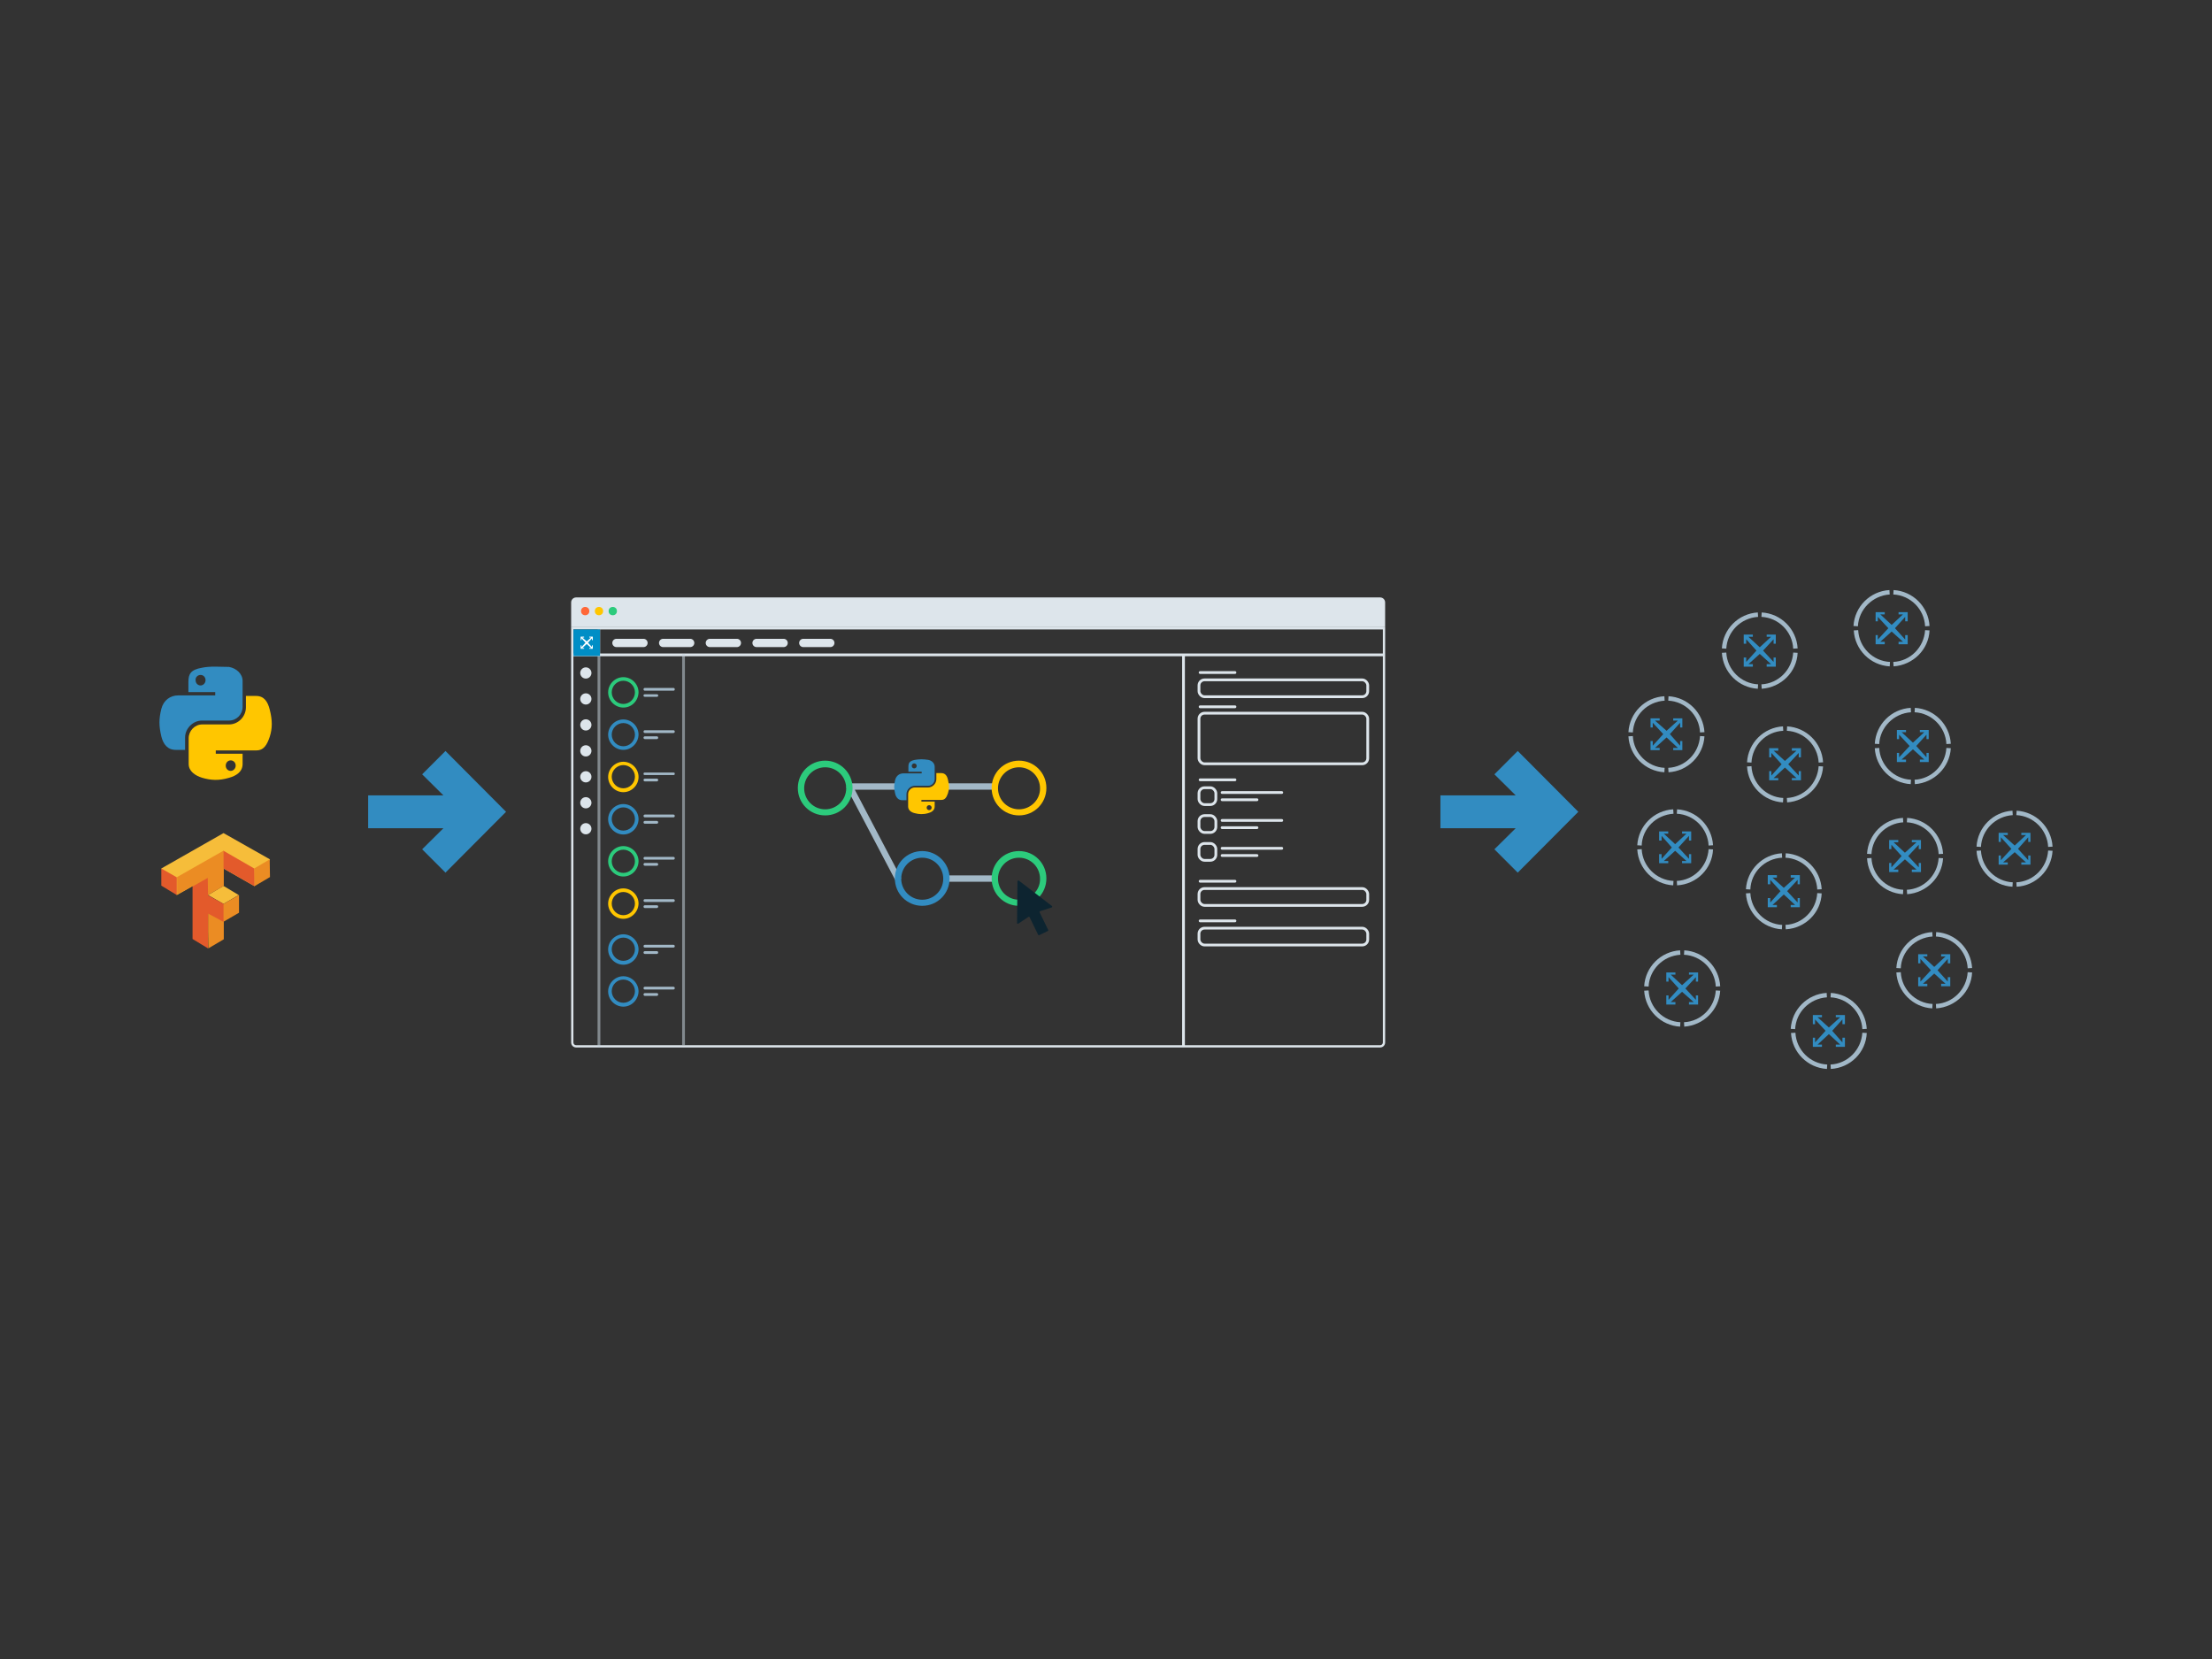 <?xml version="1.0" encoding="UTF-8"?><svg id="a" xmlns="http://www.w3.org/2000/svg" viewBox="0 0 800 600"><rect x="0" y="0" width="800" height="600" fill="#333333" stroke="none"/><defs><style>.g{stroke-width:3px;}.g,.h{stroke-linecap:round;}.g,.h,.i{stroke:#dde5eb;}.g,.h,.i,.j{fill:none;stroke-miterlimit:10;}.k{fill:#008ec6;}.l{fill:#eb8c23;}.m{fill:#f6bd3a;}.n{fill:#fff;}.o{fill:#ffc600;}.p{fill:#ff6738;}.q{fill:#328cc1;}.r{fill:#dde5eb;}.s{fill:#e35a2b;}.t{fill:#0d2430;}.u{fill:#a2b8c7;}.v{fill:#2ccb7c;}.j{opacity:.54;stroke:#c7d3dd;}</style></defs><path class="v" d="m225.44,255.9c-3,0-5.5-2.5-5.5-5.5s2.5-5.5,5.5-5.5,5.5,2.5,5.5,5.5h0c-.1,3.1-2.5,5.5-5.5,5.5Zm0-9.7c-2.3,0-4.2,1.9-4.2,4.2s1.9,4.2,4.2,4.2,4.2-1.9,4.2-4.2h0c0-2.3-1.9-4.2-4.2-4.2Z"/><path class="q" d="m225.44,271.2c-3,0-5.5-2.5-5.5-5.5s2.5-5.5,5.5-5.5,5.5,2.5,5.5,5.5h0c-.1,3-2.5,5.5-5.5,5.5Zm0-9.7c-2.3,0-4.2,1.9-4.2,4.2s1.9,4.2,4.2,4.2,4.2-1.9,4.2-4.2-1.9-4.2-4.2-4.2Z"/><path class="o" d="m225.44,286.5c-3,0-5.5-2.5-5.5-5.5s2.5-5.5,5.5-5.5,5.5,2.5,5.5,5.5h0c0,3-2.5,5.5-5.5,5.5Zm0-9.8c-2.3,0-4.2,1.9-4.2,4.2s1.9,4.2,4.2,4.2,4.2-1.9,4.2-4.2-1.9-4.2-4.2-4.2Z"/><path class="q" d="m225.44,301.8c-3,0-5.5-2.5-5.5-5.5s2.5-5.5,5.5-5.5,5.5,2.5,5.5,5.5h0c-.1,3-2.5,5.5-5.5,5.5Zm0-9.8c-2.3,0-4.2,1.9-4.2,4.2s1.9,4.2,4.2,4.2,4.2-1.9,4.2-4.2h0c0-2.3-1.9-4.2-4.2-4.2Z"/><path class="v" d="m225.44,317c-3,0-5.5-2.5-5.5-5.5s2.5-5.5,5.5-5.5,5.5,2.5,5.5,5.5h0c-.1,3.1-2.5,5.5-5.5,5.5Zm0-9.7c-2.3,0-4.2,1.9-4.2,4.2s1.9,4.2,4.2,4.2,4.2-1.9,4.2-4.2-1.9-4.2-4.2-4.2Z"/><path class="o" d="m225.44,332.3c-3,0-5.5-2.5-5.5-5.5s2.5-5.5,5.5-5.5,5.5,2.5,5.5,5.5c-.1,3-2.5,5.5-5.5,5.5Zm0-9.7c-2.3,0-4.2,1.9-4.2,4.2s1.9,4.2,4.2,4.2,4.2-1.9,4.2-4.2-1.9-4.2-4.2-4.2h0Z"/><path class="u" d="m243.54,249.8h-10.3c-.3,0-.5-.2-.5-.5s.2-.5.5-.5h10.3c.3,0,.5.2.5.5s-.2.5-.5.5h0Z"/><path class="u" d="m237.54,252h-4.3c-.3,0-.5-.1-.5-.4s.1-.5.4-.5h4.4c.3,0,.5.1.5.4s-.1.5-.4.5h-.1Z"/><path class="u" d="m243.54,265.1h-10.3c-.3,0-.5-.2-.5-.5s.2-.5.5-.5h10.3c.3,0,.5.2.5.5s-.2.5-.5.5h0Z"/><path class="u" d="m237.54,267.3h-4.3c-.3,0-.5-.2-.5-.5s.2-.5.5-.5h4.3c.3,0,.5.2.5.5s-.2.5-.5.5Z"/><path class="u" d="m243.54,280.3h-10.3c-.3,0-.5-.1-.5-.4s.1-.5.4-.5h10.4c.3,0,.5.1.5.4s-.1.5-.4.5h-.1Z"/><path class="u" d="m237.54,282.6h-4.3c-.3,0-.5-.2-.5-.5s.2-.5.5-.5h4.3c.3,0,.5.2.5.5s-.2.5-.5.5Z"/><path class="u" d="m243.54,295.6h-10.3c-.3,0-.5-.2-.5-.5s.2-.5.5-.5h10.3c.3,0,.5.2.5.5s-.2.5-.5.5h0Z"/><path class="u" d="m237.54,297.9h-4.3c-.3,0-.5-.2-.5-.5s.2-.5.5-.5h4.3c.3,0,.5.2.5.5s-.2.5-.5.5Z"/><path class="u" d="m243.54,310.9h-10.3c-.3,0-.5-.2-.5-.5s.2-.5.5-.5h10.3c.3,0,.5.2.5.5s-.2.5-.5.5h0Z"/><path class="u" d="m237.54,313.1h-4.3c-.3,0-.5-.2-.5-.5s.2-.5.5-.5h4.3c.3,0,.5.2.5.5s-.2.5-.5.5Z"/><path class="u" d="m243.54,326.2h-10.3c-.3,0-.5-.2-.5-.5s.2-.5.5-.5h10.3c.3,0,.5.2.5.5s-.2.5-.5.5h0Z"/><path class="u" d="m237.54,328.4h-4.3c-.3,0-.5-.2-.5-.5h0c0-.3.2-.5.5-.5h4.3c.3,0,.5.2.5.4h0c0,.4-.2.6-.5.6h0Z"/><path class="q" d="m225.44,348.9c-3,0-5.5-2.5-5.5-5.5s2.5-5.5,5.5-5.5,5.5,2.5,5.5,5.5c-.1,3-2.5,5.5-5.5,5.5Zm0-9.8c-2.3,0-4.2,1.9-4.2,4.2s1.9,4.2,4.2,4.2,4.2-1.9,4.2-4.2-1.9-4.2-4.2-4.2h0Z"/><path class="u" d="m243.54,342.7h-10.3c-.3,0-.5-.2-.5-.5s.2-.5.5-.5h10.3c.3,0,.5.2.5.5s-.2.5-.5.5h0Z"/><path class="u" d="m237.54,345h-4.3c-.3,0-.5-.2-.5-.5h0c0-.3.2-.5.5-.5h4.3c.3,0,.5.2.5.4h0c0,.4-.2.6-.5.6h0Z"/><path class="q" d="m225.44,364.07c-3,0-5.5-2.5-5.5-5.5s2.5-5.5,5.5-5.5,5.5,2.5,5.5,5.5c-.1,3-2.5,5.5-5.5,5.5Zm0-9.8c-2.3,0-4.2,1.9-4.2,4.2s1.9,4.2,4.2,4.2,4.2-1.9,4.2-4.2-1.9-4.2-4.2-4.2h0Z"/><path class="u" d="m243.54,357.87h-10.3c-.3,0-.5-.2-.5-.5s.2-.5.5-.5h10.3c.3,0,.5.2.5.5s-.2.5-.5.5h0Z"/><path class="u" d="m237.54,360.17h-4.3c-.3,0-.5-.2-.5-.5h0c0-.3.2-.5.5-.5h4.3c.3,0,.5.2.5.4h0c0,.4-.2.6-.5.6h0Z"/><rect class="u" x="342.24" y="317" width="17.5" height="1.5"/><rect class="u" x="307.14" y="283.7" width="17.5" height="1.5"/><rect class="u" x="342.24" y="283.7" width="17.5" height="1.5"/><g><rect class="u" x="341.84" y="316.6" width="18.4" height="2.3"/><polygon class="u" points="325.14 285.6 325.14 283.3 306.74 283.3 306.74 284.2 306.04 284.6 323.94 318.6 325.94 317.6 309.14 285.6 325.14 285.6"/><rect class="u" x="341.84" y="283.3" width="18.4" height="2.3"/></g><rect class="u" x="315.23" y="282.18" width="1.5" height="37.7" transform="translate(-103.84 181.83) rotate(-27.76)"/><path class="o" d="m368.54,275.1c-5.5,0-9.9,4.4-9.9,9.9s4.4,9.9,9.9,9.9,9.9-4.4,9.9-9.9-4.4-9.9-9.9-9.9Zm0,17.6c-4.2,0-7.6-3.4-7.6-7.6s3.4-7.6,7.6-7.6,7.6,3.4,7.6,7.6c.1,4.1-3.4,7.6-7.6,7.6Z"/><path class="q" d="m333.54,307.8c-5.5,0-9.9,4.4-9.9,9.9s4.4,9.9,9.9,9.9,9.9-4.4,9.9-9.9-4.5-9.9-9.9-9.9Zm0,17.6c-4.2,0-7.6-3.4-7.6-7.6s3.4-7.6,7.6-7.6,7.6,3.4,7.6,7.6c0,4.2-3.4,7.6-7.6,7.6Z"/><path class="v" d="m298.44,275.1c-5.5,0-9.9,4.4-9.9,9.9s4.4,9.9,9.9,9.9,9.9-4.4,9.9-9.9-4.5-9.9-9.9-9.9Zm0,17.6c-4.2,0-7.6-3.4-7.6-7.6s3.4-7.6,7.6-7.6,7.6,3.4,7.6,7.6-3.4,7.6-7.6,7.6Z"/><path class="v" d="m368.54,307.8c-5.5,0-9.9,4.4-9.9,9.9s4.4,9.9,9.9,9.9,9.9-4.4,9.9-9.9-4.4-9.9-9.9-9.9Zm0,17.6c-4.2,0-7.6-3.4-7.6-7.6s3.4-7.6,7.6-7.6,7.6,3.4,7.6,7.6c.1,4.2-3.4,7.6-7.6,7.6Z"/><polygon class="q" points="152.67 280.04 160.36 287.65 133.15 287.65 133.15 299.55 160.36 299.55 152.67 307.16 161.11 315.6 183.02 293.6 161.11 271.6 152.67 280.04"/><polygon class="q" points="540.47 280.04 548.16 287.65 520.95 287.65 520.95 299.55 548.16 299.55 540.47 307.16 548.91 315.6 570.82 293.6 548.91 271.6 540.47 280.04"/><g><path class="u" d="m614.84,264.9c-.3-6.2-5.3-11.2-11.5-11.5l.1-1.6c7,.4,12.6,6,13,13l-1.6.1Z"/><path class="u" d="m603.44,279.3l-.1-1.6c6.2-.3,11.1-5.3,11.5-11.5l1.6.1c-.4,7-6,12.6-13,13h0Z"/><path class="u" d="m590.54,264.9l-1.6-.1c.4-7,6-12.6,13-13l.1,1.6c-6.3.4-11.2,5.3-11.5,11.5h0Z"/><path class="u" d="m601.94,279.3c-7-.4-12.6-6-13-13l1.6-.1c.3,6.2,5.3,11.2,11.5,11.5l-.1,1.6Z"/><polygon class="q" points="600.24 260.6 600.24 259.8 596.94 259.8 596.94 263.1 597.74 263.1 597.74 261.4 601.54 265.5 597.74 269.7 597.74 268 596.94 268 596.94 271.3 600.24 271.3 600.24 270.5 598.54 270.5 602.74 266.7 606.84 270.5 605.14 270.5 605.14 271.3 608.44 271.3 608.44 268 607.64 268 607.64 269.7 603.94 265.5 607.64 261.4 607.64 263.1 608.44 263.1 608.44 259.8 605.14 259.8 605.14 260.6 606.84 260.6 602.74 264.3 598.54 260.6 600.24 260.6"/></g><g><path class="u" d="m701.14,308.9c-.3-6.2-5.3-11.2-11.5-11.5l.1-1.6c7,.4,12.6,6,13,13l-1.6.1Z"/><path class="u" d="m689.74,323.4l-.1-1.6c6.2-.3,11.1-5.3,11.5-11.5l1.6.1c-.4,6.9-6,12.5-13,13h0Z"/><path class="u" d="m676.84,308.9l-1.6-.1c.4-7,6-12.6,13-13l.1,1.6c-6.3.4-11.2,5.4-11.5,11.5h0Z"/><path class="u" d="m688.24,323.4c-7-.4-12.6-6-13-13l1.6-.1c.3,6.2,5.3,11.2,11.5,11.5l-.1,1.6Z"/><polygon class="q" points="686.54 304.6 686.54 303.8 683.24 303.8 683.24 307.1 684.04 307.1 684.04 305.5 687.74 309.6 684.04 313.7 684.04 312.1 683.24 312.1 683.24 315.4 686.54 315.4 686.54 314.5 684.84 314.5 688.94 310.8 693.14 314.5 691.44 314.5 691.44 315.4 694.74 315.4 694.74 312.1 693.94 312.1 693.94 313.7 690.14 309.6 693.94 305.5 693.94 307.1 694.74 307.1 694.74 303.8 691.44 303.8 691.44 304.6 693.14 304.6 688.94 308.4 684.84 304.6 686.54 304.6"/></g><g><path class="u" d="m703.94,269.1c-.3-6.2-5.3-11.2-11.5-11.5l.1-1.6c7,.4,12.6,6,13,13l-1.6.1Z"/><path class="u" d="m692.54,283.6l-.1-1.6c6.2-.3,11.1-5.3,11.5-11.5l1.6.1c-.4,6.9-6,12.5-13,13h0Z"/><path class="u" d="m679.64,269.1l-1.6-.1c.4-7,6-12.6,13-13l.1,1.6c-6.2.4-11.2,5.4-11.5,11.5h0Z"/><path class="u" d="m691.04,283.6c-7-.4-12.6-6-13-13l1.6-.1c.3,6.2,5.3,11.2,11.5,11.5l-.1,1.6Z"/><polygon class="q" points="689.34 264.8 689.34 264 686.04 264 686.04 267.3 686.84 267.3 686.84 265.7 690.64 269.8 686.84 273.9 686.84 272.3 686.04 272.3 686.04 275.6 689.34 275.6 689.34 274.7 687.74 274.7 691.84 271 695.94 274.7 694.34 274.7 694.34 275.6 697.54 275.6 697.54 272.3 696.74 272.3 696.74 273.9 693.04 269.8 696.74 265.7 696.74 267.3 697.54 267.3 697.54 264 694.34 264 694.34 264.8 695.94 264.8 691.84 268.6 687.74 264.8 689.34 264.8"/></g><g><path class="u" d="m657.24,321.7c-.3-6.2-5.3-11.2-11.5-11.5l.1-1.6c7,.4,12.6,6,13,13l-1.6.1Z"/><path class="u" d="m645.84,336.1l-.1-1.6c6.2-.3,11.1-5.3,11.5-11.5l1.6.1c-.3,7-5.9,12.6-13,13h0Z"/><path class="u" d="m633.04,321.7l-1.6-.1c.4-7,6-12.6,13-13l.1,1.6c-6.3.3-11.3,5.3-11.5,11.5h0Z"/><path class="u" d="m644.44,336.1c-7-.4-12.6-6-13-13l1.6-.1c.3,6.2,5.3,11.2,11.5,11.5l-.1,1.6Z"/><polygon class="q" points="642.64 317.4 642.64 316.5 639.34 316.5 639.34 319.8 640.24 319.8 640.24 318.2 643.94 322.3 640.24 326.4 640.24 324.8 639.34 324.8 639.34 328.1 642.64 328.1 642.64 327.3 641.04 327.3 645.14 323.5 649.24 327.3 647.64 327.3 647.64 328.1 650.94 328.1 650.94 324.8 650.14 324.8 650.14 326.4 646.34 322.3 650.14 318.2 650.14 319.8 650.94 319.8 650.94 316.5 647.64 316.5 647.64 317.4 649.24 317.4 645.14 321.1 641.04 317.4 642.64 317.4"/></g><g><path class="u" d="m617.94,305.8c-.3-6.2-5.3-11.2-11.5-11.5l.1-1.6c7,.4,12.6,6,13,13l-1.6.1Z"/><path class="u" d="m606.54,320.2l-.1-1.6c6.2-.3,11.1-5.3,11.5-11.5l1.6.1c-.3,7-5.9,12.6-13,13h0Z"/><path class="u" d="m593.74,305.8l-1.6-.1c.4-7,6-12.6,13-13l.1,1.6c-6.3.4-11.3,5.3-11.5,11.5h0Z"/><path class="u" d="m605.14,320.2c-7-.4-12.6-6-13-13l1.6-.1c.3,6.2,5.3,11.2,11.5,11.5l-.1,1.6Z"/><polygon class="q" points="603.34 301.5 603.34 300.7 600.04 300.7 600.04 304 600.94 304 600.94 302.3 604.64 306.5 600.94 310.6 600.94 308.9 600.04 308.9 600.04 312.2 603.34 312.2 603.34 311.4 601.74 311.4 605.84 307.7 609.94 311.4 608.34 311.4 608.34 312.2 611.64 312.2 611.64 308.9 610.84 308.9 610.84 310.6 607.04 306.5 610.84 302.3 610.84 304 611.64 304 611.64 300.7 608.34 300.7 608.34 301.5 609.94 301.5 605.84 305.3 601.74 301.5 603.34 301.5"/></g><g><path class="u" d="m657.74,275.8c-.3-6.2-5.3-11.2-11.5-11.5l.1-1.6c7,.4,12.6,6,13,13l-1.6.1Z"/><path class="u" d="m646.34,290.2l-.1-1.6c6.2-.3,11.1-5.3,11.5-11.5l1.6.1c-.4,6.9-6,12.5-13,13h0Z"/><path class="u" d="m633.44,275.8l-1.6-.1c.4-7,6-12.6,13-13l.1,1.6c-6.3.3-11.2,5.3-11.5,11.5h0Z"/><path class="u" d="m644.84,290.2c-7-.4-12.6-6-13-13l1.6-.1c.3,6.2,5.3,11.2,11.5,11.5l-.1,1.6Z"/><polygon class="q" points="643.14 271.5 643.14 270.6 639.84 270.6 639.84 273.9 640.64 273.9 640.64 272.3 644.34 276.4 640.64 280.5 640.64 278.9 639.84 278.9 639.84 282.2 643.14 282.2 643.14 281.4 641.44 281.4 645.54 277.6 649.74 281.4 648.04 281.4 648.04 282.2 651.34 282.2 651.34 278.9 650.54 278.9 650.54 280.5 646.74 276.4 650.54 272.3 650.54 273.9 651.34 273.9 651.34 270.6 648.04 270.6 648.04 271.5 649.74 271.5 645.54 275.2 641.44 271.5 643.14 271.5"/></g><g><path class="u" d="m648.54,234.6c-.3-6.2-5.3-11.2-11.5-11.5l.1-1.6c7,.4,12.6,6,13,13l-1.6.1Z"/><path class="u" d="m637.14,249.1l-.1-1.6c6.2-.3,11.1-5.3,11.5-11.5l1.6.1c-.3,6.9-5.9,12.5-13,13h0Z"/><path class="u" d="m624.34,234.6l-1.6-.1c.4-7,6-12.6,13-13l.1,1.6c-6.3.4-11.2,5.4-11.5,11.5h0Z"/><path class="u" d="m635.74,249.1c-7-.4-12.6-6-13-13l1.6-.1c.3,6.2,5.3,11.2,11.5,11.5l-.1,1.6Z"/><polygon class="q" points="633.94 230.3 633.94 229.5 630.64 229.5 630.64 232.8 631.54 232.8 631.54 231.2 635.24 235.3 631.54 239.4 631.54 237.8 630.64 237.8 630.64 241.1 633.94 241.1 633.94 240.2 632.34 240.2 636.44 236.5 640.54 240.2 638.94 240.2 638.94 241.1 642.24 241.1 642.24 237.8 641.44 237.8 641.44 239.4 637.64 235.3 641.44 231.2 641.44 232.8 642.24 232.8 642.24 229.5 638.94 229.5 638.94 230.3 640.54 230.3 636.44 234.1 632.34 230.3 633.94 230.3"/></g><g><path class="u" d="m740.74,306.3c-.3-6.2-5.3-11.2-11.5-11.5l.1-1.6c7,.4,12.6,6,13,13l-1.6.1Z"/><path class="u" d="m729.34,320.7l-.1-1.6c6.2-.3,11.1-5.3,11.5-11.5l1.6.1c-.4,7-6,12.6-13,13h0Z"/><path class="u" d="m716.44,306.3l-1.6-.1c.4-7,6-12.6,13-13l.1,1.6c-6.2.4-11.2,5.3-11.5,11.5h0Z"/><path class="u" d="m727.84,320.7c-7-.4-12.6-6-13-13l1.6-.1c.3,6.2,5.3,11.2,11.5,11.5l-.1,1.6Z"/><polygon class="q" points="726.14 302 726.14 301.2 722.84 301.2 722.84 304.5 723.64 304.5 723.64 302.8 727.44 307 723.64 311.1 723.64 309.4 722.84 309.4 722.84 312.7 726.14 312.7 726.14 311.9 724.44 311.9 728.64 308.2 732.74 311.9 731.04 311.9 731.04 312.7 734.34 312.7 734.34 309.4 733.54 309.4 733.54 311.1 729.84 307 733.54 302.8 733.54 304.5 734.34 304.5 734.34 301.2 731.04 301.2 731.04 302 732.74 302 728.64 305.8 724.44 302 726.14 302"/></g><g><path class="u" d="m696.24,226.5c-.3-6.2-5.3-11.2-11.5-11.5l.1-1.6c7,.4,12.6,6,13,13l-1.6.1Z"/><path class="u" d="m684.84,241l-.1-1.6c6.2-.3,11.1-5.3,11.5-11.5l1.6.1c-.3,6.9-5.9,12.5-13,13h0Z"/><path class="u" d="m671.94,226.5l-1.6-.1c.4-7,6-12.6,13-13l.1,1.6c-6.2.4-11.2,5.4-11.5,11.5h0Z"/><path class="u" d="m683.44,241c-7-.4-12.6-6-13-13l1.6-.1c.3,6.2,5.3,11.2,11.5,11.5l-.1,1.6Z"/><polygon class="q" points="681.64 222.2 681.64 221.4 678.34 221.4 678.34 224.7 679.14 224.7 679.14 223.1 682.94 227.2 679.14 231.3 679.14 229.7 678.34 229.7 678.34 233 681.64 233 681.64 232.1 680.04 232.1 684.14 228.4 688.24 232.1 686.64 232.1 686.64 233 689.94 233 689.94 229.7 689.04 229.7 689.04 231.3 685.34 227.2 689.04 223.1 689.04 224.7 689.94 224.7 689.94 221.4 686.64 221.4 686.64 222.2 688.24 222.2 684.14 226 680.04 222.2 681.64 222.2"/></g><g><path class="u" d="m673.54,372.2c-.3-6.2-5.3-11.2-11.5-11.5l.1-1.6c7,.4,12.6,6,13,13l-1.6.1Z"/><path class="u" d="m662.14,386.6l-.1-1.6c6.2-.3,11.1-5.3,11.5-11.5l1.6.1c-.3,7-5.9,12.6-13,13h0Z"/><path class="u" d="m649.24,372.2l-1.6-.1c.4-7,6-12.6,13-13l.1,1.6c-6.2.4-11.2,5.3-11.5,11.5h0Z"/><path class="u" d="m660.74,386.6c-7-.4-12.6-6-13-13l1.6-.1c.3,6.2,5.3,11.2,11.5,11.5l-.1,1.6Z"/><polygon class="q" points="658.94 367.9 658.94 367.1 655.64 367.1 655.64 370.4 656.44 370.4 656.44 368.7 660.24 372.8 656.44 377 656.44 375.3 655.64 375.3 655.64 378.6 658.94 378.6 658.94 377.8 657.34 377.8 661.44 374 665.54 377.8 663.94 377.8 663.94 378.6 667.24 378.6 667.24 375.3 666.34 375.3 666.34 377 662.64 372.8 666.34 368.7 666.34 370.4 667.24 370.4 667.24 367.1 663.94 367.1 663.94 367.9 665.54 367.9 661.44 371.6 657.34 367.9 658.94 367.9"/></g><g><path class="u" d="m620.54,356.8c-.3-6.2-5.3-11.2-11.5-11.5l.1-1.6c7,.4,12.6,6,13,13l-1.6.1Z"/><path class="u" d="m609.14,371.3l-.1-1.6c6.2-.3,11.1-5.3,11.5-11.5l1.6.1c-.4,6.9-6,12.5-13,13h0Z"/><path class="u" d="m596.24,356.8l-1.6-.1c.4-7,6-12.6,13-13l.1,1.6c-6.3.4-11.2,5.4-11.5,11.5h0Z"/><path class="u" d="m607.64,371.3c-7-.4-12.6-6-13-13l1.6-.1c.3,6.2,5.3,11.2,11.5,11.5l-.1,1.6Z"/><polygon class="q" points="605.94 352.5 605.94 351.7 602.64 351.7 602.64 355 603.44 355 603.44 353.4 607.14 357.5 603.44 361.6 603.44 360 602.64 360 602.64 363.3 605.94 363.3 605.94 362.4 604.24 362.4 608.34 358.7 612.54 362.4 610.84 362.4 610.84 363.3 614.14 363.3 614.14 360 613.34 360 613.34 361.6 609.54 357.5 613.34 353.4 613.34 355 614.14 355 614.14 351.7 610.84 351.7 610.84 352.5 612.54 352.5 608.34 356.3 604.24 352.5 605.94 352.5"/></g><g><path class="u" d="m711.64,350.2c-.3-6.2-5.3-11.2-11.5-11.5l.1-1.6c7,.4,12.6,6,13,13l-1.6.1Z"/><path class="u" d="m700.24,364.7l-.1-1.6c6.2-.3,11.1-5.3,11.5-11.5l1.6.1c-.3,6.9-5.9,12.5-13,13h0Z"/><path class="u" d="m687.44,350.2l-1.6-.1c.4-7,6-12.6,13-13l.1,1.6c-6.3.4-11.3,5.4-11.5,11.5h0Z"/><path class="u" d="m698.84,364.7c-7-.4-12.6-6-13-13l1.6-.1c.3,6.2,5.3,11.2,11.5,11.5l-.1,1.6Z"/><polygon class="q" points="697.04 345.9 697.04 345.1 693.74 345.1 693.74 348.4 694.54 348.4 694.54 346.8 698.34 350.9 694.54 355 694.54 353.4 693.74 353.4 693.74 356.7 697.04 356.7 697.04 355.8 695.44 355.8 699.54 352.1 703.64 355.8 702.04 355.8 702.04 356.7 705.34 356.7 705.34 353.4 704.44 353.4 704.44 355 700.74 350.9 704.44 346.8 704.44 348.4 705.34 348.4 705.34 345.1 702.04 345.1 702.04 345.9 703.64 345.9 699.54 349.7 695.44 345.9 697.04 345.9"/></g><g><path id="c" class="q" d="m77.74,241.1c-1.7,0-3.3.1-4.7.4-4.1.7-4.9,2.3-4.9,5.1v3.7h9.7v1.2h-13.4c-2.8,0-5.3,1.7-6.1,4.9-.9,3.7-.9,6,0,9.9.7,2.9,2.3,4.9,5.2,4.9h3.4v-4.5c0-3.2,2.8-6.1,6.1-6.1h9.8c2.7,0,4.9-2.2,4.9-5v-9.3c0-2.6-2.2-4.6-4.9-5.1-1.7,0-3.4-.1-5.1-.1Zm-5.2,3c1,0,1.8.8,1.8,1.9,0,1-.8,1.9-1.8,1.9s-1.8-.8-1.8-1.9c-.1-1.1.8-1.9,1.8-1.9Z"/><path id="d" class="o" d="m88.94,251.5v4.3c0,3.4-2.8,6.2-6.1,6.2h-9.7c-2.7,0-4.9,2.3-4.9,5v9.3c0,2.6,2.3,4.2,4.9,5,3.1.9,6,1.1,9.7,0,2.5-.7,4.9-2.1,4.9-5v-3.7h-9.7v-1.2h14.6c2.8,0,3.9-2,4.9-4.9,1-3.1,1-6,0-9.9-.7-2.8-2-4.9-4.9-4.9h-3.7v-.2Zm-5.5,23.5c1,0,1.8.8,1.8,1.9,0,1-.8,1.9-1.8,1.9s-1.8-.8-1.8-1.9c0-1.1.8-1.9,1.8-1.9Z"/></g><g><path class="m" d="m75.24,323.7l5.6-3.3,5.5,3.3-5.5,3.2-5.6-3.2h0Z"/><path class="m" d="m58.34,314.1l22.5-12.8,16.8,9.5-5.6,9.7-11.2-6.4-16.9,9.6-5.6-9.6Z"/><path class="l" d="m75.24,336.5v-6.4l5.6-3.2,5.6-3.2v6.4l-5.5,3.2v6.4l-5.6,3.3-.1-6.5Zm0-12.8l-5.6-3.2-5.6,3.1v-6.4l16.9-9.6v12.8l-5.7,3.3Zm16.7-6.4v-3.2l5.6-3.3.1,6.4-5.6,3.3-.1-3.2Z"/><path class="s" d="m69.64,339.6v-19l5.5-3.1.1,6.3,5.6,3.1v6.5l-5.6-3v12.6l-5.6-3.4Zm-8.5-17.6l-2.8-1.7v-6.2l5.6,3.2v6.4l-2.8-1.7Zm19.7-7.9v-6.4l11.1,6.4.1,6.4-11.2-6.4Z"/></g><g><path id="e" class="q" d="m333.24,274.6c-.8,0-1.6.1-2.3.2-2,.4-2.4,1.1-2.4,2.5v1.8h4.8v.6h-6.6c-1.4,0-2.6.8-3,2.4-.4,1.8-.5,3,0,4.9.3,1.4,1.2,2.4,2.5,2.4h1.6v-2.2c0-1.6,1.4-3,3-3h4.8c1.3,0,2.4-1.1,2.4-2.4v-4.5c0-1.3-1.1-2.3-2.4-2.5-.8-.1-1.6-.2-2.4-.2Zm-2.6,1.5c.5,0,.9.4.9.9s-.4.9-.9.9-.9-.4-.9-.9.4-.9.9-.9Z"/><path id="f" class="o" d="m338.64,279.7v2.1c0,1.6-1.4,3-3,3h-4.8c-1.3,0-2.4,1.1-2.4,2.4v4.5c0,1.3,1.1,2.1,2.4,2.4,1.5.4,3,.5,4.8,0,1.2-.3,2.4-1,2.4-2.4v-1.8h-4.8v-.6h7.2c1.4,0,1.9-1,2.4-2.4.5-1.5.5-2.9,0-4.9-.3-1.4-1-2.4-2.4-2.4h-1.8v.1Zm-2.6,11.5c.5,0,.9.4.9.9s-.4.9-.9.9-.9-.4-.9-.9c0-.5.4-.9.9-.9Z"/></g><g><path class="r" d="m499.16,216.07H208.36c-.99,0-1.8.8-1.8,1.8v8.97h294.39v-8.97c0-.99-.8-1.8-1.8-1.8Z"/><path class="r" d="m206.56,377.03c0,.99.8,1.8,1.8,1.8h290.8c.99,0,1.8-.8,1.8-1.8v-150.19H206.56v150.19Zm.81-149.38h292.76v149.38c0,.54-.44.98-.98.98H208.36c-.54,0-.98-.44-.98-.98v-149.38Z"/><circle class="p" cx="211.64" cy="221.01" r="1.5"/><circle class="o" cx="216.63" cy="221.01" r="1.5"/><circle class="v" cx="221.62" cy="221.01" r="1.5"/><line class="j" x1="216.62" y1="227.59" x2="216.62" y2="378.82"/><line class="i" x1="207.05" y1="236.84" x2="500.6" y2="236.84"/><g><rect class="k" x="207.4" y="227.65" width="9.59" height="9.59"/><polygon class="n" points="211.25 230.56 211.25 230.24 209.99 230.24 209.99 231.5 210.31 231.5 210.31 230.87 211.74 232.45 210.31 234.02 210.31 233.39 209.99 233.39 209.99 234.65 211.25 234.65 211.25 234.34 210.62 234.34 212.2 232.91 213.77 234.34 213.14 234.34 213.14 234.65 214.4 234.65 214.4 233.39 214.09 233.39 214.09 234.02 212.65 232.45 214.09 230.87 214.09 231.5 214.4 231.5 214.4 230.24 213.14 230.24 213.14 230.56 213.77 230.56 212.2 231.99 210.62 230.56 211.25 230.56"/></g><line class="g" x1="222.95" y1="232.53" x2="232.72" y2="232.53"/></g><line class="g" x1="273.62" y1="232.53" x2="283.4" y2="232.53"/><line class="g" x1="256.73" y1="232.53" x2="266.5" y2="232.53"/><line class="g" x1="239.84" y1="232.53" x2="249.61" y2="232.53"/><line class="g" x1="290.52" y1="232.53" x2="300.29" y2="232.53"/><circle class="r" cx="211.88" cy="243.39" r="2.03"/><circle class="r" cx="211.88" cy="252.78" r="2.03"/><circle class="r" cx="211.88" cy="262.17" r="2.03"/><circle class="r" cx="211.88" cy="271.56" r="2.03"/><circle class="r" cx="211.88" cy="280.94" r="2.03"/><circle class="r" cx="211.88" cy="290.33" r="2.03"/><circle class="r" cx="211.88" cy="299.72" r="2.03"/><line class="j" x1="247.21" y1="236.46" x2="247.21" y2="378"/><line class="i" x1="428.03" y1="236.79" x2="428.03" y2="378.34"/><g><rect class="h" x="433.63" y="284.89" width="6.1" height="6.1" rx="2" ry="2"/><g><line class="h" x1="441.99" y1="286.63" x2="463.57" y2="286.63"/><line class="h" x1="441.99" y1="289.24" x2="454.61" y2="289.24"/></g></g><rect class="i" x="433.63" y="245.88" width="61.03" height="6.1" rx="2" ry="2"/><rect class="i" x="433.63" y="257.93" width="61.03" height="18.31" rx="2" ry="2"/><line class="h" x1="434.04" y1="243.23" x2="446.65" y2="243.23"/><line class="h" x1="434.04" y1="255.62" x2="446.65" y2="255.62"/><rect class="i" x="433.63" y="321.35" width="61.03" height="6.1" rx="2" ry="2"/><line class="h" x1="434.04" y1="318.71" x2="446.65" y2="318.71"/><line class="h" x1="434.04" y1="282.03" x2="446.65" y2="282.03"/><rect class="i" x="433.63" y="335.68" width="61.03" height="6.1" rx="2" ry="2"/><line class="h" x1="434.04" y1="333.04" x2="446.65" y2="333.04"/><g><rect class="h" x="433.63" y="294.97" width="6.1" height="6.1" rx="2" ry="2"/><g><line class="h" x1="441.99" y1="296.72" x2="463.57" y2="296.72"/><line class="h" x1="441.99" y1="299.33" x2="454.61" y2="299.33"/></g></g><g><rect class="h" x="433.63" y="305.05" width="6.1" height="6.1" rx="2" ry="2"/><g><line class="h" x1="441.99" y1="306.8" x2="463.57" y2="306.8"/><line class="h" x1="441.99" y1="309.41" x2="454.61" y2="309.41"/></g></g><path class="t" d="m380.44,327.67l-11.93-9.16c-.2-.16-.53,0-.53.26l-.15,15.04c0,.23.27.36.49.22l3.59-2.41c.16-.11.38-.06.46.1l3.09,6.36c.07.14.26.2.42.12l3.05-1.48c.16-.08.23-.26.16-.4l-3.09-6.36c-.08-.16.02-.36.21-.42l4.11-1.34c.24-.08.32-.37.13-.52Z"/></svg>